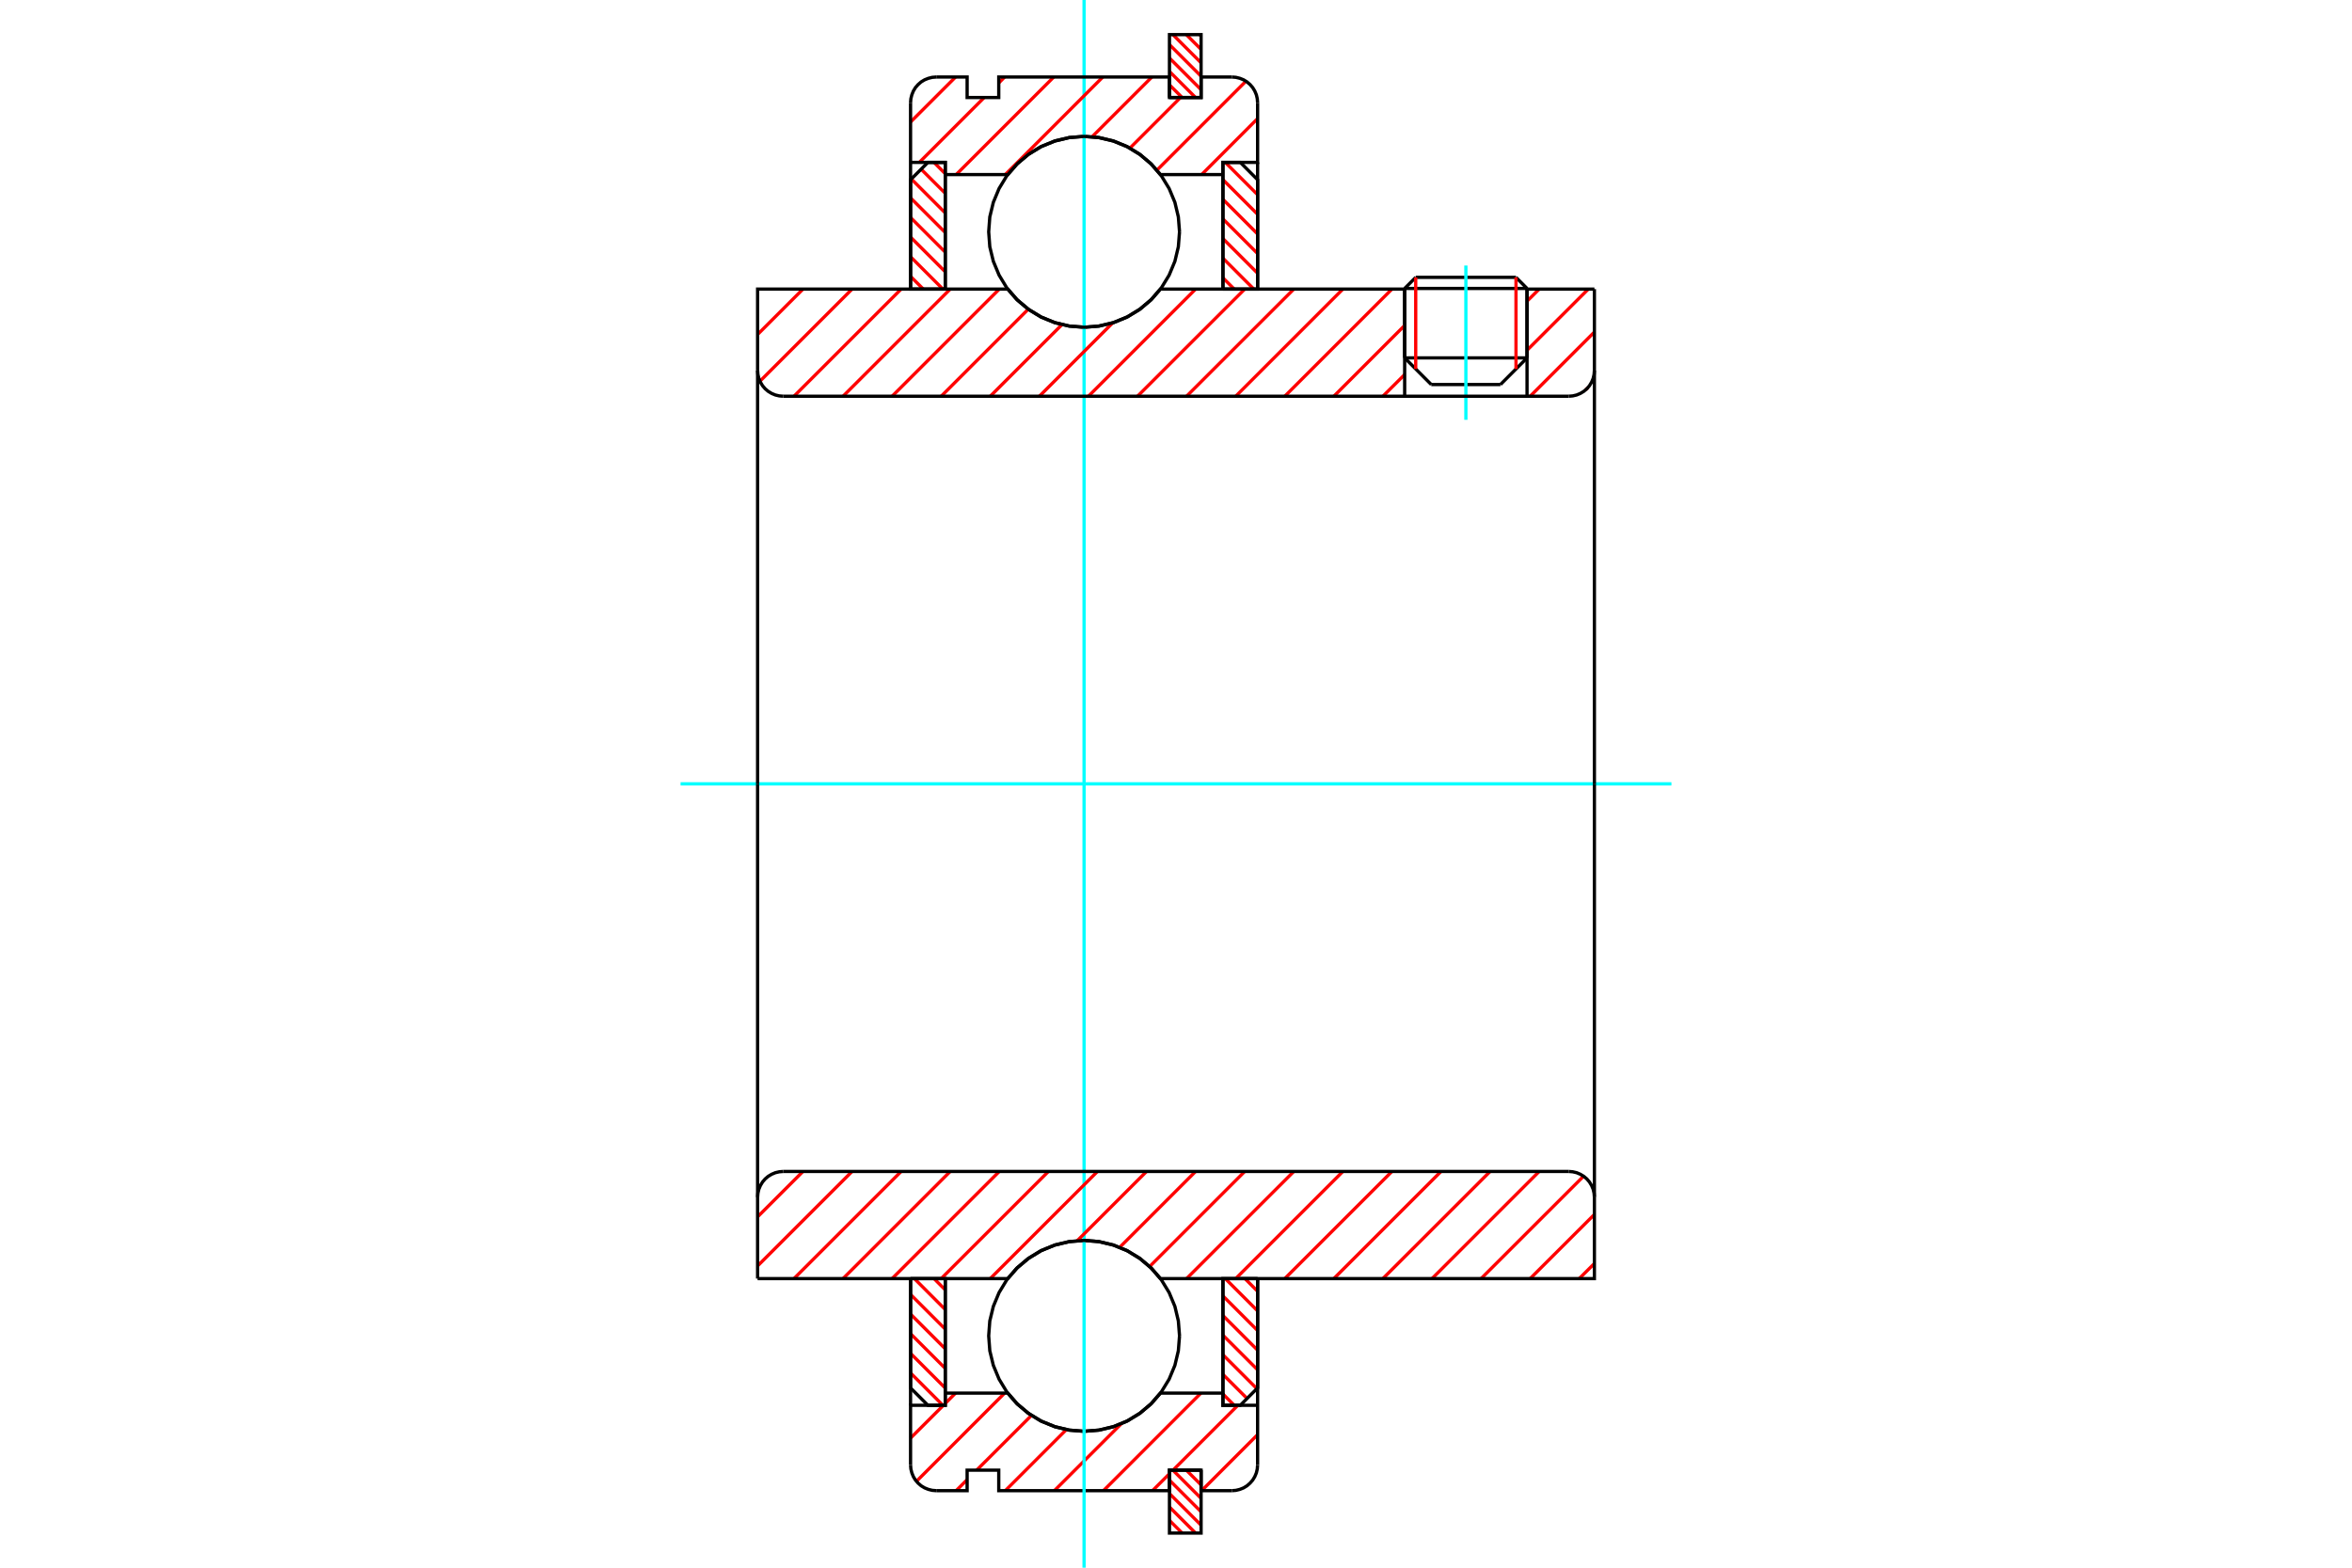 <?xml version="1.0" standalone="no"?>
<!DOCTYPE svg PUBLIC "-//W3C//DTD SVG 1.1//EN"
	"http://www.w3.org/Graphics/SVG/1.1/DTD/svg11.dtd">
<svg xmlns="http://www.w3.org/2000/svg" height="100%" width="100%" viewBox="0 0 36000 24000">
	<rect x="-1800" y="-1200" width="39600" height="26400" style="fill:#FFF"/>
	<g style="fill:none; fill-rule:evenodd" transform="matrix(1 0 0 1 0 0)">
		<g style="fill:none; stroke:#000; stroke-width:50; shape-rendering:geometricPrecision">
			<line x1="23373" y1="4416" x2="21500" y2="4416"/>
			<line x1="21669" y1="4246" x2="23204" y2="4246"/>
			<line x1="21500" y1="5479" x2="23373" y2="5479"/>
			<line x1="22966" y1="5887" x2="21907" y2="5887"/>
			<line x1="21669" y1="4246" x2="21500" y2="4416"/>
			<line x1="23373" y1="4416" x2="23204" y2="4246"/>
			<line x1="22966" y1="5887" x2="23373" y2="5479"/>
			<line x1="21500" y1="5479" x2="21907" y2="5887"/>
			<line x1="21500" y1="4416" x2="21500" y2="5479"/>
			<line x1="23373" y1="5479" x2="23373" y2="4416"/>
		</g>
		<g style="fill:none; stroke:#0FF; stroke-width:50; shape-rendering:geometricPrecision">
			<line x1="22437" y1="6427" x2="22437" y2="4065"/>
		</g>
		<g style="fill:none; stroke:#F00; stroke-width:50; shape-rendering:geometricPrecision">
			<line x1="23204" y1="4246" x2="23204" y2="5649"/>
			<line x1="21669" y1="5649" x2="21669" y2="4246"/>
			<line x1="18363" y1="22507" x2="18384" y2="22528"/>
			<line x1="18158" y1="22507" x2="18384" y2="22733"/>
			<line x1="17952" y1="22507" x2="18384" y2="22939"/>
			<line x1="17900" y1="22660" x2="18384" y2="23144"/>
			<line x1="17900" y1="22865" x2="18384" y2="23349"/>
			<line x1="17900" y1="23071" x2="18299" y2="23470"/>
			<line x1="17900" y1="23276" x2="18094" y2="23470"/>
		</g>
		<g style="fill:none; stroke:#000; stroke-width:50; shape-rendering:geometricPrecision">
			<polyline points="18384,22507 18384,23470 18263,23470 18021,23470 17900,23470 17900,22507 18384,22507"/>
		</g>
		<g style="fill:none; stroke:#0FF; stroke-width:50; shape-rendering:geometricPrecision">
			<line x1="10417" y1="12000" x2="25583" y2="12000"/>
		</g>
		<g style="fill:none; stroke:#F00; stroke-width:50; shape-rendering:geometricPrecision">
			<line x1="18363" y1="530" x2="18384" y2="551"/>
			<line x1="18158" y1="530" x2="18384" y2="756"/>
			<line x1="17952" y1="530" x2="18384" y2="962"/>
			<line x1="17900" y1="683" x2="18384" y2="1167"/>
			<line x1="17900" y1="888" x2="18384" y2="1373"/>
			<line x1="17900" y1="1094" x2="18299" y2="1493"/>
			<line x1="17900" y1="1299" x2="18094" y2="1493"/>
		</g>
		<g style="fill:none; stroke:#000; stroke-width:50; shape-rendering:geometricPrecision">
			<polyline points="17900,1493 17900,530 18021,530 18263,530 18384,530 18384,1493 17900,1493"/>
		</g>
		<g style="fill:none; stroke:#F00; stroke-width:50; shape-rendering:geometricPrecision">
			<line x1="13937" y1="21019" x2="14432" y2="21514"/>
			<line x1="13937" y1="20719" x2="14468" y2="21250"/>
			<line x1="13937" y1="20418" x2="14468" y2="20949"/>
			<line x1="13937" y1="20118" x2="14468" y2="20649"/>
			<line x1="13937" y1="19817" x2="14468" y2="20348"/>
			<line x1="13995" y1="19574" x2="14468" y2="20048"/>
			<line x1="14296" y1="19574" x2="14468" y2="19747"/>
		</g>
		<g style="fill:none; stroke:#000; stroke-width:50; shape-rendering:geometricPrecision">
			<polyline points="13937,19574 13937,21248 14203,21514 14468,21514 14468,19574 13937,19574"/>
		</g>
		<g style="fill:none; stroke:#F00; stroke-width:50; shape-rendering:geometricPrecision">
			<line x1="13937" y1="4231" x2="14132" y2="4426"/>
			<line x1="13937" y1="3931" x2="14432" y2="4426"/>
			<line x1="13937" y1="3630" x2="14468" y2="4161"/>
			<line x1="13937" y1="3330" x2="14468" y2="3861"/>
			<line x1="13937" y1="3029" x2="14468" y2="3560"/>
			<line x1="13949" y1="2740" x2="14468" y2="3260"/>
			<line x1="14099" y1="2590" x2="14468" y2="2959"/>
			<line x1="14296" y1="2486" x2="14468" y2="2659"/>
		</g>
		<g style="fill:none; stroke:#000; stroke-width:50; shape-rendering:geometricPrecision">
			<polyline points="14468,4426 14468,2486 14203,2486 13937,2752 13937,4426 14468,4426"/>
		</g>
		<g style="fill:none; stroke:#F00; stroke-width:50; shape-rendering:geometricPrecision">
			<line x1="19055" y1="19574" x2="19249" y2="19769"/>
			<line x1="18754" y1="19574" x2="19249" y2="20069"/>
			<line x1="18718" y1="19839" x2="19249" y2="20370"/>
			<line x1="18718" y1="20139" x2="19249" y2="20670"/>
			<line x1="18718" y1="20440" x2="19249" y2="20971"/>
			<line x1="18718" y1="20740" x2="19238" y2="21260"/>
			<line x1="18718" y1="21041" x2="19088" y2="21410"/>
			<line x1="18718" y1="21341" x2="18891" y2="21514"/>
		</g>
		<g style="fill:none; stroke:#000; stroke-width:50; shape-rendering:geometricPrecision">
			<polyline points="19249,19574 19249,21248 18984,21514 18718,21514 18718,19574 19249,19574"/>
		</g>
		<g style="fill:none; stroke:#F00; stroke-width:50; shape-rendering:geometricPrecision">
			<line x1="18754" y1="2486" x2="19249" y2="2981"/>
			<line x1="18718" y1="2750" x2="19249" y2="3281"/>
			<line x1="18718" y1="3051" x2="19249" y2="3582"/>
			<line x1="18718" y1="3351" x2="19249" y2="3882"/>
			<line x1="18718" y1="3652" x2="19249" y2="4183"/>
			<line x1="18718" y1="3952" x2="19191" y2="4426"/>
			<line x1="18718" y1="4253" x2="18891" y2="4426"/>
		</g>
		<g style="fill:none; stroke:#000; stroke-width:50; shape-rendering:geometricPrecision">
			<polyline points="18718,4426 18718,2486 18984,2486 19249,2752 19249,4426 18718,4426"/>
			<polyline points="18054,3549 18036,3321 17983,3098 17895,2886 17775,2690 17626,2516 17452,2367 17256,2247 17045,2160 16822,2106 16593,2088 16365,2106 16142,2160 15930,2247 15735,2367 15560,2516 15411,2690 15292,2886 15204,3098 15150,3321 15133,3549 15150,3778 15204,4000 15292,4212 15411,4408 15560,4582 15735,4731 15930,4851 16142,4938 16365,4992 16593,5010 16822,4992 17045,4938 17256,4851 17452,4731 17626,4582 17775,4408 17895,4212 17983,4000 18036,3778 18054,3549"/>
			<polyline points="18054,20451 18036,20222 17983,20000 17895,19788 17775,19592 17626,19418 17452,19269 17256,19149 17045,19062 16822,19008 16593,18990 16365,19008 16142,19062 15930,19149 15735,19269 15560,19418 15411,19592 15292,19788 15204,20000 15150,20222 15133,20451 15150,20679 15204,20902 15292,21114 15411,21310 15560,21484 15735,21633 15930,21753 16142,21840 16365,21894 16593,21912 16822,21894 17045,21840 17256,21753 17452,21633 17626,21484 17775,21310 17895,21114 17983,20902 18036,20679 18054,20451"/>
		</g>
		<g style="fill:none; stroke:#F00; stroke-width:50; shape-rendering:geometricPrecision">
			<line x1="19249" y1="21963" x2="18392" y2="22821"/>
			<line x1="18947" y1="21514" x2="17954" y2="22507"/>
			<line x1="17900" y1="22561" x2="17640" y2="22821"/>
			<line x1="18382" y1="21327" x2="16889" y2="22821"/>
			<line x1="17163" y1="21796" x2="16138" y2="22821"/>
			<line x1="16322" y1="21886" x2="15387" y2="22821"/>
			<line x1="15788" y1="21669" x2="14949" y2="22507"/>
			<line x1="14803" y1="22653" x2="14635" y2="22821"/>
			<line x1="15377" y1="21327" x2="14027" y2="22678"/>
			<line x1="14626" y1="21327" x2="14468" y2="21485"/>
			<line x1="14440" y1="21514" x2="13937" y2="22016"/>
		</g>
		<g style="fill:none; stroke:#000; stroke-width:50; shape-rendering:geometricPrecision">
			<polyline points="19249,19574 19249,21514 19249,22427"/>
			<polyline points="18856,22821 18918,22816 18978,22801 19035,22778 19087,22746 19134,22705 19174,22659 19206,22606 19230,22549 19244,22489 19249,22427"/>
			<polyline points="18856,22821 18384,22821 18384,22507 17900,22507 17900,22821 15287,22821 15287,22507 14803,22507 14803,22821 14331,22821"/>
			<polyline points="13937,22427 13942,22489 13957,22549 13980,22606 14012,22659 14052,22705 14099,22746 14152,22778 14209,22801 14269,22816 14331,22821"/>
			<polyline points="13937,22427 13937,21514 14468,21514 14468,21327 14468,19574"/>
			<polyline points="14468,21327 15425,21327 15574,21497 15747,21641 15940,21758 16149,21843 16368,21894 16593,21912 16818,21894 17038,21843 17247,21758 17440,21641 17613,21497 17762,21327 18718,21327 18718,19574"/>
			<polyline points="18718,21327 18718,21514 19249,21514"/>
			<line x1="13937" y1="21514" x2="13937" y2="19574"/>
		</g>
		<g style="fill:none; stroke:#0FF; stroke-width:50; shape-rendering:geometricPrecision">
			<line x1="16593" y1="24000" x2="16593" y2="0"/>
		</g>
		<g style="fill:none; stroke:#F00; stroke-width:50; shape-rendering:geometricPrecision">
			<line x1="19249" y1="1815" x2="18392" y2="2673"/>
			<line x1="19070" y1="1243" x2="17708" y2="2605"/>
			<line x1="18069" y1="1493" x2="17294" y2="2268"/>
			<line x1="17631" y1="1179" x2="16716" y2="2094"/>
			<line x1="16880" y1="1179" x2="15387" y2="2673"/>
			<line x1="16129" y1="1179" x2="14635" y2="2673"/>
			<line x1="15377" y1="1179" x2="15287" y2="1270"/>
			<line x1="15064" y1="1493" x2="14071" y2="2486"/>
			<line x1="14626" y1="1179" x2="13937" y2="1868"/>
		</g>
		<g style="fill:none; stroke:#000; stroke-width:50; shape-rendering:geometricPrecision">
			<polyline points="13937,4426 13937,2486 13937,1573"/>
			<polyline points="14331,1179 14269,1184 14209,1199 14152,1222 14099,1254 14052,1295 14012,1341 13980,1394 13957,1451 13942,1511 13937,1573"/>
			<polyline points="14331,1179 14803,1179 14803,1493 15287,1493 15287,1179 17900,1179 17900,1493 18384,1493 18384,1179 18856,1179"/>
			<polyline points="19249,1573 19244,1511 19230,1451 19206,1394 19174,1341 19134,1295 19087,1254 19035,1222 18978,1199 18918,1184 18856,1179"/>
			<polyline points="19249,1573 19249,2486 18718,2486 18718,2673 18718,4426"/>
			<polyline points="18718,2673 17762,2673 17613,2503 17440,2359 17247,2242 17038,2157 16818,2106 16593,2088 16368,2106 16149,2157 15940,2242 15747,2359 15574,2503 15425,2673 14468,2673 14468,4426"/>
			<polyline points="14468,2673 14468,2486 13937,2486"/>
			<line x1="19249" y1="2486" x2="19249" y2="4426"/>
		</g>
		<g style="fill:none; stroke:#F00; stroke-width:50; shape-rendering:geometricPrecision">
			<line x1="24404" y1="19343" x2="24172" y2="19574"/>
			<line x1="24404" y1="18592" x2="23421" y2="19574"/>
			<line x1="24238" y1="18007" x2="22670" y2="19574"/>
			<line x1="23559" y1="17934" x2="21919" y2="19574"/>
			<line x1="22808" y1="17934" x2="21167" y2="19574"/>
			<line x1="22056" y1="17934" x2="20416" y2="19574"/>
			<line x1="21305" y1="17934" x2="19665" y2="19574"/>
			<line x1="20554" y1="17934" x2="18914" y2="19574"/>
			<line x1="19803" y1="17934" x2="18162" y2="19574"/>
			<line x1="19052" y1="17934" x2="17596" y2="19390"/>
			<line x1="18300" y1="17934" x2="17138" y2="19096"/>
			<line x1="17549" y1="17934" x2="16489" y2="18994"/>
			<line x1="16798" y1="17934" x2="15157" y2="19574"/>
			<line x1="16047" y1="17934" x2="14406" y2="19574"/>
			<line x1="15295" y1="17934" x2="13655" y2="19574"/>
			<line x1="14544" y1="17934" x2="12904" y2="19574"/>
			<line x1="13793" y1="17934" x2="12153" y2="19574"/>
			<line x1="13042" y1="17934" x2="11596" y2="19380"/>
			<line x1="12290" y1="17934" x2="11596" y2="18628"/>
		</g>
		<g style="fill:none; stroke:#000; stroke-width:50; shape-rendering:geometricPrecision">
			<line x1="11596" y1="12000" x2="11596" y2="19574"/>
			<polyline points="11989,17934 11928,17939 11868,17953 11811,17977 11758,18009 11711,18049 11671,18096 11639,18149 11615,18206 11601,18266 11596,18327"/>
			<line x1="11989" y1="17934" x2="24011" y2="17934"/>
			<polyline points="24404,18327 24399,18266 24385,18206 24361,18149 24329,18096 24289,18049 24242,18009 24189,17977 24132,17953 24072,17939 24011,17934"/>
			<polyline points="24404,18327 24404,19574 23873,19574 17762,19574 17613,19405 17440,19261 17247,19144 17038,19059 16818,19008 16593,18990 16368,19008 16149,19059 15940,19144 15747,19261 15574,19405 15425,19574 12127,19574 11596,19574"/>
			<line x1="24404" y1="12000" x2="24404" y2="18327"/>
		</g>
		<g style="fill:none; stroke:#F00; stroke-width:50; shape-rendering:geometricPrecision">
			<line x1="24305" y1="5934" x2="24272" y2="5966"/>
			<line x1="24404" y1="5083" x2="23421" y2="6066"/>
			<line x1="24310" y1="4426" x2="23373" y2="5362"/>
			<line x1="23559" y1="4426" x2="23373" y2="4611"/>
			<line x1="21500" y1="5734" x2="21167" y2="6066"/>
			<line x1="21500" y1="4982" x2="20416" y2="6066"/>
			<line x1="21305" y1="4426" x2="19665" y2="6066"/>
			<line x1="20554" y1="4426" x2="18914" y2="6066"/>
			<line x1="19803" y1="4426" x2="18162" y2="6066"/>
			<line x1="19052" y1="4426" x2="17411" y2="6066"/>
			<line x1="18300" y1="4426" x2="16660" y2="6066"/>
			<line x1="17033" y1="4941" x2="15909" y2="6066"/>
			<line x1="16254" y1="4970" x2="15157" y2="6066"/>
			<line x1="15739" y1="4733" x2="14406" y2="6066"/>
			<line x1="15295" y1="4426" x2="13655" y2="6066"/>
			<line x1="14544" y1="4426" x2="12904" y2="6066"/>
			<line x1="13793" y1="4426" x2="12153" y2="6066"/>
			<line x1="13042" y1="4426" x2="11632" y2="5836"/>
			<line x1="12290" y1="4426" x2="11596" y2="5120"/>
		</g>
		<g style="fill:none; stroke:#000; stroke-width:50; shape-rendering:geometricPrecision">
			<line x1="24404" y1="12000" x2="24404" y2="4426"/>
			<polyline points="24011,6066 24072,6061 24132,6047 24189,6023 24242,5991 24289,5951 24329,5904 24361,5851 24385,5794 24399,5734 24404,5673"/>
			<polyline points="24011,6066 23373,6066 23373,4426"/>
			<polyline points="23373,6066 21500,6066 21500,4426"/>
			<line x1="21500" y1="6066" x2="11989" y2="6066"/>
			<polyline points="11596,5673 11601,5734 11615,5794 11639,5851 11671,5904 11711,5951 11758,5991 11811,6023 11868,6047 11928,6061 11989,6066"/>
			<polyline points="11596,5673 11596,4426 12127,4426 15425,4426 15574,4595 15747,4739 15940,4856 16149,4941 16368,4992 16593,5010 16818,4992 17038,4941 17247,4856 17440,4739 17613,4595 17762,4426 21500,4426"/>
			<line x1="23373" y1="4426" x2="24404" y2="4426"/>
			<line x1="11596" y1="12000" x2="11596" y2="5673"/>
		</g>
	</g>
</svg>
